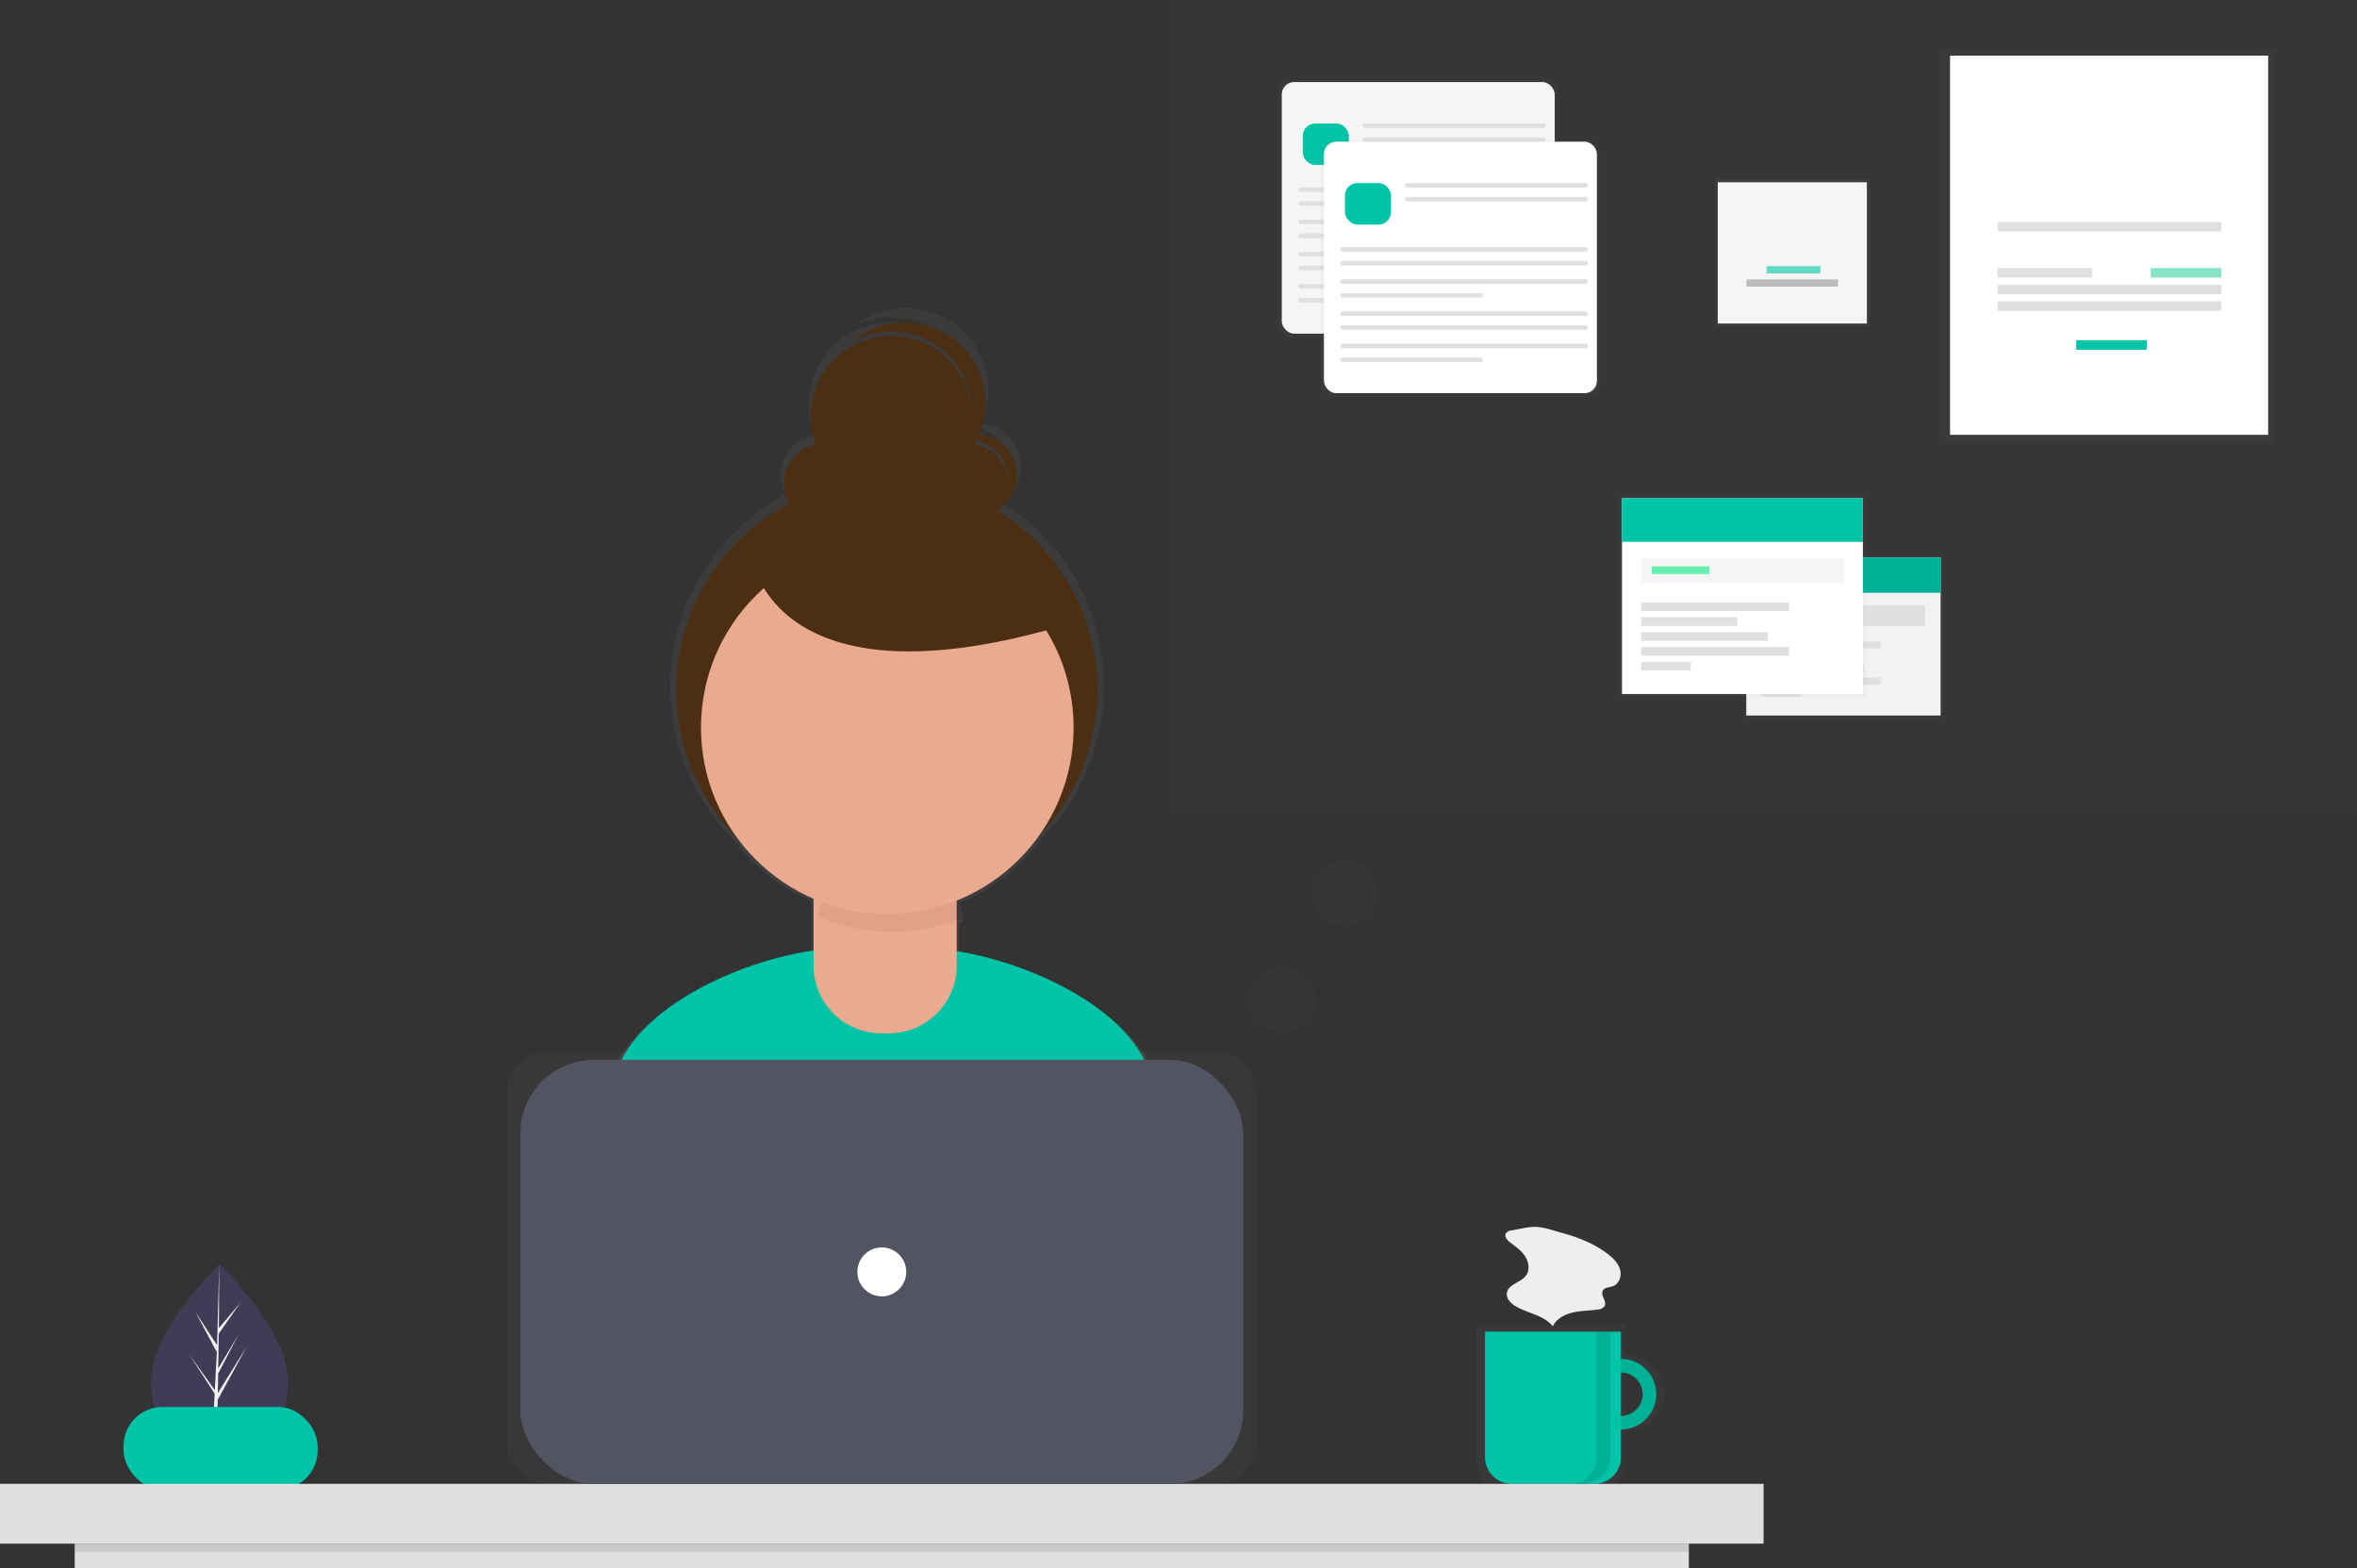 <svg width="862.844" height="574" xmlns="http://www.w3.org/2000/svg" xmlns:xlink="http://www.w3.org/1999/xlink">
 <rect width="100%" height="100%" fill="#333333" stroke="none"/>
 <defs>
  <linearGradient id="bfa0f4d2-dcfa-4ef6-86fd-560f9baa573d" x1="0.5" y1="1" x2="0.5" y2="0">
   <stop offset="0" stop-color="gray" stop-opacity="0.25"/>
   <stop offset="0.535" stop-color="gray" stop-opacity="0.12"/>
   <stop offset="1" stop-color="gray" stop-opacity="0.1"/>
  </linearGradient>
  <linearGradient id="a8a26417-897b-4824-ba24-124e6df23ee1" x1="743.556" y1="708.815" x2="743.556" y2="647.802" xlink:href="#bfa0f4d2-dcfa-4ef6-86fd-560f9baa573d"/>
  <linearGradient id="ab5b96a4-0813-40c0-b204-ab4c684c1095" x1="322.803" y1="543.162" x2="322.803" y2="385.061" xlink:href="#bfa0f4d2-dcfa-4ef6-86fd-560f9baa573d"/>
  <linearGradient id="abf8dd20-0cff-4ae4-8a34-4657bd98ff8c" x1="519.121" y1="123.678" x2="519.121" y2="29.316" xlink:href="#bfa0f4d2-dcfa-4ef6-86fd-560f9baa573d"/>
  <linearGradient id="be1ebc98-5a27-4b7e-a024-d61eab9032a4" x1="534.557" y1="145.484" x2="534.557" y2="51.121" xlink:href="#bfa0f4d2-dcfa-4ef6-86fd-560f9baa573d"/>
  <linearGradient id="ef1bc669-8f5e-47d2-bcab-fb6965780cb0" x1="656.13" y1="119.518" x2="656.13" y2="65.397" xlink:href="#bfa0f4d2-dcfa-4ef6-86fd-560f9baa573d"/>
  <linearGradient id="fdab1853-eb02-4945-888d-7e18210c292d" x1="771.514" y1="162.365" x2="771.514" y2="18.041" xlink:href="#bfa0f4d2-dcfa-4ef6-86fd-560f9baa573d"/>
  <linearGradient id="abb561b1-6277-47b7-aebb-e0bd47f7b9cd" x1="674.919" y1="262.903" x2="674.919" y2="202.956" xlink:href="#bfa0f4d2-dcfa-4ef6-86fd-560f9baa573d"/>
  <linearGradient id="bfa125eb-3859-436e-b673-157c8f5e610a" x1="637.959" y1="255.272" x2="637.959" y2="180.968" xlink:href="#bfa0f4d2-dcfa-4ef6-86fd-560f9baa573d"/>
 </defs>
 <title>Organizing projects</title>
 <g>
  <title>background</title>
  <rect x="-1" y="-1" width="864.844" height="576" id="canvas_background" fill="none"/>
 </g>
 <g>
  <title>Layer 1</title>
  <path d="m105.422,505.622c0,18.88 -11.224,25.473 -25.069,25.473c-0.322,0 -0.643,-0.003 -0.962,-0.012c-0.641,-0.014 -1.277,-0.042 -1.904,-0.087c-12.496,-0.883 -22.205,-7.816 -22.205,-25.374c0,-18.169 23.215,-41.097 24.966,-42.799l0.003,-0.002c0.066,-0.066 0.101,-0.099 0.101,-0.099s25.069,24.018 25.069,42.9z" fill="#3f3d56" id="svg_1"/>
  <path d="m79.438,528.207l9.17,-12.812l-9.193,14.218l-0.024,1.471c-0.641,-0.014 -1.277,-0.042 -1.904,-0.087l0.988,-18.889l-0.007,-0.146l0.017,-0.028l0.092,-1.784l-9.215,-14.254l9.243,12.916l0.023,0.378l0.747,-14.272l-7.889,-14.728l7.985,12.221l0.777,-29.587l0.003,-0.101l0,0.099l-0.129,23.332l7.853,-9.25l-7.886,11.259l-0.207,12.779l7.334,-12.263l-7.365,14.145l-0.115,7.104l10.646,-17.07l-10.686,19.549l-0.258,15.802z" fill="#f2f2f2" id="svg_2"/>
  <path d="m423.935,396.448c-6.698,-24.313 -43.889,-42.233 -72.908,-46.858l0,-11.679q0.805,-0.3 1.6,-0.617a25.804,25.804 0 0 0 -1.394,-6.844a70.433,70.433 0 0 0 30.858,-24.407a79.358,79.358 0 0 0 -15.669,-122.34a15.57,15.57 0 0 0 -6.962,-28.683a30.391,30.391 0 0 0 -47.312,-35.306a30.382,30.382 0 0 1 44.653,26.83c0,0.267 -0.016,0.53 -0.023,0.795a30.386,30.386 0 1 0 -58.904,11.367a15.194,15.194 0 0 0 -10.057,22.256a79.361,79.361 0 0 0 -19.353,126.219a70.445,70.445 0 0 0 28.622,22.681l0,19.467c-29.326,4.19 -67.946,22.442 -74.694,47.355c-5.881,21.71 -12.158,45.552 -15.281,59.55c26.771,18.811 82.945,29.856 118.149,29.856c33.448,0 88.118,-9.969 114.101,-27.098c-2.814,-15.381 -9.29,-40.27 -15.426,-62.543zm-53.627,-224.579c0,0.277 -0.011,0.551 -0.026,0.824a15.197,15.197 0 0 0 -12.619,-14.113q0.441,-0.747 0.842,-1.521a15.197,15.197 0 0 1 11.803,14.81z" fill="url(#bfa0f4d2-dcfa-4ef6-86fd-560f9baa573d)" id="svg_3"/>
  <path d="m325.203,480.773c32.495,0 85.608,-9.685 110.851,-26.326c-2.734,-14.943 -9.025,-39.123 -14.987,-60.762c-7.592,-27.559 -55.511,-46.665 -84.097,-46.665l-27.546,0c-28.674,0 -76.662,19.216 -84.159,46.893c-5.713,21.091 -11.811,44.254 -14.846,57.854c26.008,18.275 80.582,29.006 114.784,29.006z" fill="#00c4a7" id="svg_4"/>
  <circle cx="324.68" cy="252.595" r="77.092" fill="#4c2e13" id="svg_5"/>
  <path d="m303.866,306.181l40.335,0a6.035,6.035 0 0 1 6.035,6.035l0,41.242a24.78,24.78 0 0 1 -24.78,24.78l-2.845,0a24.78,24.78 0 0 1 -24.78,-24.78l0,-41.242a6.035,6.035 0 0 1 6.035,-6.035z" fill="#eaaa8f" id="svg_6"/>
  <path d="m326.454,341.097a67.981,67.981 0 0 0 25.336,-4.882a25.109,25.109 0 0 0 -25.045,-23.484l-2.148,0a25.122,25.122 0 0 0 -25.014,22.86a67.968,67.968 0 0 0 26.871,5.506z" opacity="0.05" id="svg_7"/>
  <circle cx="324.817" cy="266.344" r="68.203" fill="#eaaa8f" id="svg_8"/>
  <rect x="45.227" y="515.012" width="71.055" height="30.236" rx="14.297" fill="#00c4a7" id="svg_15"/>
  <g opacity="0.7" id="svg_16">
   <path d="m595.133,495.697l0,-10.895l-54.476,0l0,50.39a10.623,10.623 0 0 0 10.623,10.623l33.23,0a10.623,10.623 0 0 0 10.623,-10.623l0,-11.167a14.164,14.164 0 1 0 0,-28.327zm0,22.88l0,-17.432a8.716,8.716 0 0 1 0,17.432z" fill="url(#a8a26417-897b-4824-ba24-124e6df23ee1)" id="svg_17"/>
  </g>
  <path d="m593.381,497.403a12.932,12.932 0 1 0 12.932,12.932a12.932,12.932 0 0 0 -12.932,-12.932zm0,20.89a7.958,7.958 0 1 1 7.958,-7.958a7.958,7.958 0 0 1 -7.958,7.958z" fill="#00c4a7" id="svg_18"/>
  <path d="m593.381,497.403a12.932,12.932 0 1 0 12.932,12.932a12.932,12.932 0 0 0 -12.932,-12.932zm0,20.89a7.958,7.958 0 1 1 7.958,-7.958a7.958,7.958 0 0 1 -7.958,7.958z" opacity="0.1" id="svg_19"/>
  <path d="m543.642,487.455l49.739,0a0,0 0 0 1 0,0l0,45.957a9.75,9.75 0 0 1 -9.75,9.75l-30.239,0a9.75,9.75 0 0 1 -9.75,-9.75l0,-45.957a0,0 0 0 1 0,0z" fill="#00c4a7" id="svg_20"/>
  <rect y="543.162" width="645.606" height="21.885" fill="#e0e0e0" id="svg_21"/>
  <g opacity="0.7" id="svg_22">
   <rect x="185.525" y="385.061" width="274.557" height="158.101" rx="14.5" fill="url(#ab5b96a4-0813-40c0-b204-ab4c684c1095)" id="svg_23"/>
  </g>
  <rect x="190.499" y="387.978" width="264.609" height="155.184" rx="26.835" fill="#535461" id="svg_24"/>
  <circle cx="322.803" cy="465.57" r="8.953" fill="#fff" id="svg_25"/>
  <rect x="27.356" y="565.047" width="590.894" height="8.953" fill="#e0e0e0" id="svg_26"/>
  <rect x="27.356" y="565.047" width="590.894" height="2.984" opacity="0.1" id="svg_27"/>
  <path d="m584.428,487.455l0,46.008a9.699,9.699 0 0 1 -9.699,9.699l4.974,0a9.699,9.699 0 0 0 9.699,-9.699l0,-46.008l-4.974,0z" opacity="0.1" id="svg_28"/>
  <path d="m553.457,450.373a2.904,2.904 0 0 0 -2.196,1.115c-0.652,1.183 0.53,2.516 1.609,3.329c1.993,1.501 4.094,2.976 5.449,5.072s1.78,5.02 0.299,7.029c-1.934,2.622 -6.548,3.187 -6.994,6.414c-0.287,2.072 1.505,3.84 3.32,4.88c4.48,2.566 10.256,3.251 13.501,7.267c1.342,-2.761 4.345,-4.356 7.338,-5.038s6.103,-0.631 9.138,-1.093a3.159,3.159 0 0 0 2.521,-1.337c0.848,-1.722 -1.569,-3.786 -0.735,-5.515c0.635,-1.315 2.501,-1.213 3.863,-1.74c2.218,-0.858 3.133,-3.713 2.504,-6.007s-2.408,-4.086 -4.278,-5.556c-5.04,-3.961 -11.101,-6.29 -17.231,-7.965c-2.851,-0.779 -6.198,-2.001 -9.159,-2.119c-2.859,-0.114 -6.119,0.779 -8.948,1.263z" fill="#eee" id="svg_29"/>
  <rect x="428.368" width="434.476" height="297.668" fill="#535461" opacity="0.1" id="svg_30"/>
  <g opacity="0.5" id="svg_31">
   <rect x="467.983" y="29.316" width="102.276" height="94.362" rx="4.5" fill="url(#abf8dd20-0cff-4ae4-8a34-4657bd98ff8c)" id="svg_32"/>
  </g>
  <rect x="469.232" y="30.047" width="99.917" height="92.074" rx="4.5" fill="#f5f5f5" id="svg_33"/>
  <rect x="476.932" y="45.213" width="16.85" height="15.165" rx="4.5" fill="#00c4a7" id="svg_34"/>
  <rect x="498.838" y="45.213" width="66.985" height="1.685" rx="0.797" fill="#e0e0e0" id="svg_35"/>
  <rect x="498.838" y="50.268" width="66.985" height="1.685" rx="0.797" fill="#e0e0e0" id="svg_36"/>
  <rect x="475.247" y="68.616" width="90.576" height="1.685" rx="0.797" fill="#e0e0e0" id="svg_37"/>
  <rect x="475.247" y="73.671" width="90.576" height="1.685" rx="0.797" fill="#e0e0e0" id="svg_38"/>
  <rect x="475.247" y="80.411" width="90.576" height="1.685" rx="0.797" fill="#e0e0e0" id="svg_39"/>
  <rect x="475.247" y="85.467" width="52.236" height="1.685" rx="0.797" fill="#e0e0e0" id="svg_40"/>
  <rect x="475.247" y="92.19" width="90.576" height="1.685" rx="0.797" fill="#e0e0e0" id="svg_41"/>
  <rect x="475.247" y="97.245" width="90.576" height="1.685" rx="0.797" fill="#e0e0e0" id="svg_42"/>
  <rect x="475.247" y="103.986" width="90.576" height="1.685" rx="0.797" fill="#e0e0e0" id="svg_43"/>
  <rect x="475.247" y="109.041" width="52.236" height="1.685" rx="0.797" fill="#e0e0e0" id="svg_44"/>
  <g opacity="0.5" id="svg_45">
   <rect x="483.419" y="51.121" width="102.276" height="94.362" rx="4.5" fill="url(#be1ebc98-5a27-4b7e-a024-d61eab9032a4)" id="svg_46"/>
  </g>
  <rect x="484.667" y="51.853" width="99.917" height="92.074" rx="4.5" fill="#fff" id="svg_47"/>
  <rect x="492.367" y="67.018" width="16.85" height="15.165" rx="4.5" fill="#00c4a7" id="svg_48"/>
  <rect x="514.273" y="67.018" width="66.985" height="1.685" rx="0.797" fill="#e0e0e0" id="svg_49"/>
  <rect x="514.273" y="72.073" width="66.985" height="1.685" rx="0.797" fill="#e0e0e0" id="svg_50"/>
  <rect x="490.682" y="90.422" width="90.576" height="1.685" rx="0.797" fill="#e0e0e0" id="svg_51"/>
  <rect x="490.682" y="95.477" width="90.576" height="1.685" rx="0.797" fill="#e0e0e0" id="svg_52"/>
  <rect x="490.682" y="102.217" width="90.576" height="1.685" rx="0.797" fill="#e0e0e0" id="svg_53"/>
  <rect x="490.682" y="107.272" width="52.236" height="1.685" rx="0.797" fill="#e0e0e0" id="svg_54"/>
  <rect x="490.682" y="113.996" width="90.576" height="1.685" rx="0.797" fill="#e0e0e0" id="svg_55"/>
  <rect x="490.682" y="119.051" width="90.576" height="1.685" rx="0.797" fill="#e0e0e0" id="svg_56"/>
  <rect x="490.682" y="125.791" width="90.576" height="1.685" rx="0.797" fill="#e0e0e0" id="svg_57"/>
  <rect x="490.682" y="130.846" width="52.236" height="1.685" rx="0.797" fill="#e0e0e0" id="svg_58"/>
  <rect x="627.965" y="65.397" width="56.331" height="54.122" fill="url(#ef1bc669-8f5e-47d2-bcab-fb6965780cb0)" id="svg_59"/>
  <rect x="628.848" y="66.722" width="54.563" height="51.692" fill="#f5f5f5" id="svg_60"/>
  <g opacity="0.6" id="svg_61">
   <rect x="646.741" y="97.428" width="19.66" height="2.651" fill="#00c4a7" id="svg_62"/>
  </g>
  <rect x="639.341" y="102.288" width="33.577" height="2.651" fill="#bdbdbd" id="svg_63"/>
  <g opacity="0.5" id="svg_64">
   <rect x="710.096" y="18.041" width="122.835" height="144.324" fill="url(#fdab1853-eb02-4945-888d-7e18210c292d)" id="svg_65"/>
  </g>
  <rect x="713.871" y="20.364" width="116.447" height="138.807" fill="#fff" id="svg_66"/>
  <rect x="731.295" y="81.264" width="81.89" height="3.485" fill="#e0e0e0" id="svg_67"/>
  <rect x="731.295" y="104.204" width="81.89" height="3.485" fill="#e0e0e0" id="svg_68"/>
  <rect x="731.295" y="110.303" width="81.89" height="3.485" fill="#e0e0e0" id="svg_69"/>
  <rect x="731.295" y="98.106" width="34.556" height="3.485" fill="#e0e0e0" id="svg_70"/>
  <rect x="787.34" y="98.106" width="25.845" height="3.485" fill="#3ad29f" opacity="0.6" id="svg_71"/>
  <rect x="760.043" y="124.532" width="25.845" height="3.485" fill="#00c4a7" id="svg_72"/>
  <g opacity="0.5" id="svg_73">
   <rect x="638.426" y="202.956" width="72.986" height="59.948" fill="url(#abb561b1-6277-47b7-aebb-e0bd47f7b9cd)" id="svg_74"/>
  </g>
  <rect x="639.277" y="204.089" width="71.144" height="57.822" fill="#f2f2f2" id="svg_75"/>
  <rect x="639.277" y="204.089" width="71.144" height="12.897" fill="#00c4a7" id="svg_76"/>
  <rect x="639.277" y="204.089" width="71.144" height="12.897" opacity="0.1" id="svg_77"/>
  <rect x="644.945" y="221.663" width="59.806" height="7.511" fill="#e0e0e0" id="svg_78"/>
  <rect x="644.945" y="234.843" width="43.65" height="2.551" fill="#e0e0e0" id="svg_79"/>
  <rect x="644.945" y="239.236" width="28.344" height="2.551" fill="#e0e0e0" id="svg_80"/>
  <rect x="644.945" y="243.629" width="37.414" height="2.551" fill="#e0e0e0" id="svg_81"/>
  <rect x="644.945" y="248.023" width="43.65" height="2.551" fill="#e0e0e0" id="svg_82"/>
  <rect x="644.945" y="252.416" width="14.597" height="2.551" fill="#e0e0e0" id="svg_83"/>
  <g opacity="0.5" id="svg_84">
   <rect x="592.726" y="180.968" width="90.464" height="74.304" fill="url(#bfa125eb-3859-436e-b673-157c8f5e610a)" id="svg_85"/>
  </g>
  <rect x="593.78" y="182.374" width="88.181" height="71.669" fill="#fff" id="svg_86"/>
  <rect x="593.78" y="182.374" width="88.181" height="15.985" fill="#00c4a7" id="svg_87"/>
  <rect x="600.807" y="204.155" width="74.128" height="9.31" fill="#f5f5f5" id="svg_88"/>
  <rect x="600.807" y="220.492" width="54.103" height="3.162" fill="#e0e0e0" id="svg_89"/>
  <rect x="600.807" y="225.937" width="35.132" height="3.162" fill="#e0e0e0" id="svg_90"/>
  <rect x="600.807" y="231.382" width="46.374" height="3.162" fill="#e0e0e0" id="svg_91"/>
  <rect x="600.807" y="236.828" width="54.103" height="3.162" fill="#e0e0e0" id="svg_92"/>
  <rect x="600.807" y="242.273" width="18.093" height="3.162" fill="#e0e0e0" id="svg_93"/>
  <rect x="604.671" y="207.317" width="21.079" height="2.811" fill="#69f0ae" id="svg_94"/>
  <circle cx="469.373" cy="366.072" r="12.214" fill="#535461" opacity="0.1" id="svg_95"/>
  <circle cx="492.057" cy="326.812" r="12.214" fill="#535461" opacity="0.1" id="svg_96"/>
  <g id="svg_98">
   <circle cx="301.717" cy="177.143" r="14.762" fill="#4c2e13" id="svg_9"/>
   <circle cx="354.205" cy="177.143" r="14.762" fill="#4c2e13" id="svg_10"/>
   <circle cx="326.32" cy="152.539" r="29.525" fill="#4c2e13" id="svg_11"/>
   <path d="m357.485,159.1a14.693,14.693 0 0 0 -8.238,2.512a14.755,14.755 0 0 1 13.196,26.141a14.754,14.754 0 0 0 -4.958,-28.653z" fill="#4c2e13" id="svg_12"/>
   <path d="m331.241,118.094a29.403,29.403 0 0 0 -18.777,6.74a29.522,29.522 0 0 1 32.633,48.851a29.521,29.521 0 0 0 -13.856,-55.59l0,0z" fill="#4c2e13" id="svg_13"/>
   <path d="m275.472,205.027s8.201,54.129 111.537,24.604l-50.848,-44.287l-60.69,19.683z" fill="#4c2e13" id="svg_14"/>
  </g>
 </g>
</svg>